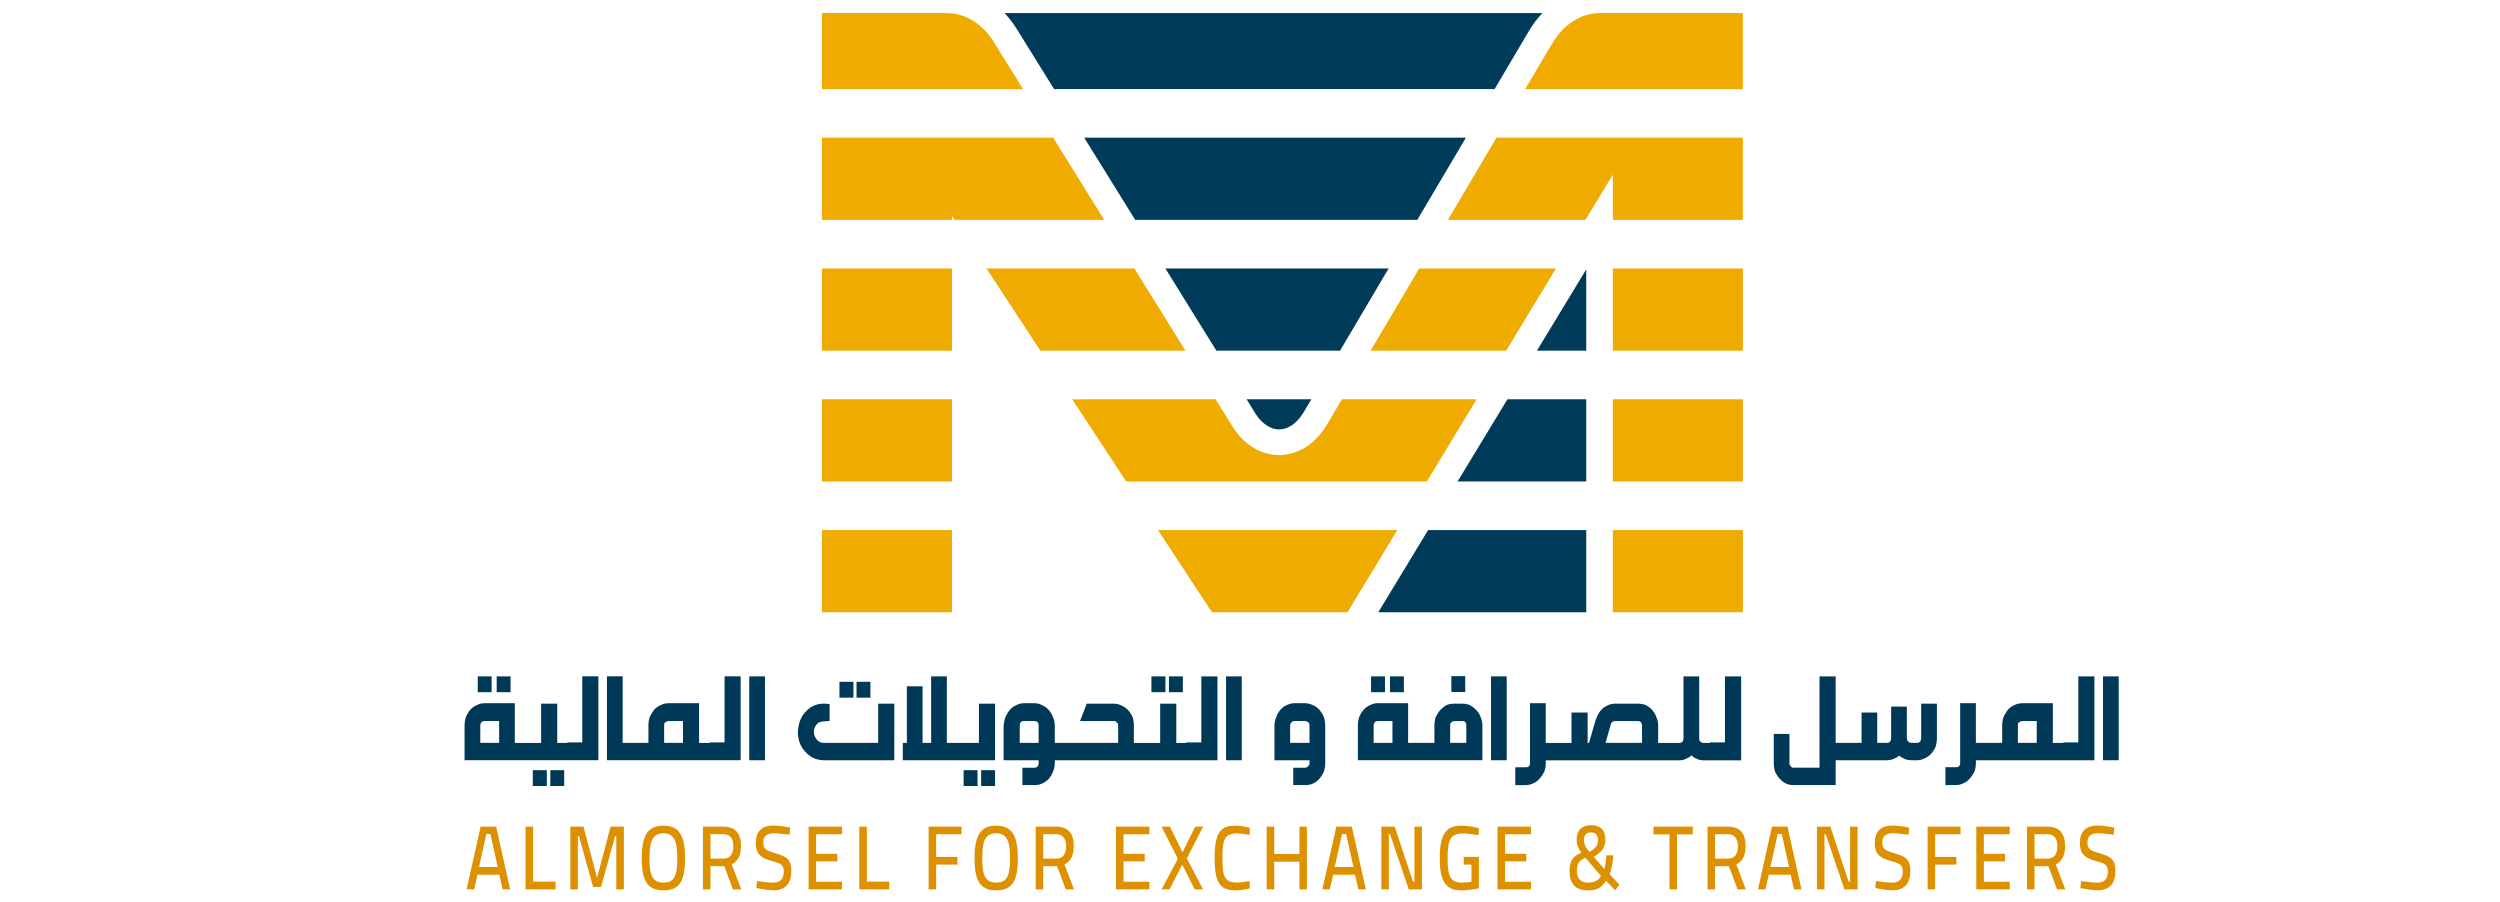 <?xml version="1.0" encoding="utf-8"?>
<!-- Generator: Adobe Illustrator 25.3.1, SVG Export Plug-In . SVG Version: 6.00 Build 0)  -->
<svg version="1.1" id="Layer_1" xmlns="http://www.w3.org/2000/svg" xmlns:xlink="http://www.w3.org/1999/xlink" x="0px" y="0px"
	 viewBox="0 0 1000 360.72" style="enable-background:new 0 0 1000 360.72;" xml:space="preserve">
<style type="text/css">
	.st0{fill:#EFAB00;}
	.st1{fill:#003C5A;}
	.st2{fill:#DE9100;}
	.st3{fill:#003857;}
	.st4{fill:#003662;}
</style>
<g>
	<g>
		<g>
			<polygon class="st0" points="416.16,140.28 474.17,140.28 453.76,107.39 394.59,107.39 			"/>
			<rect x="645.14" y="107.39" class="st0" width="52.01" height="32.88"/>
			<path class="st0" d="M590.66,159.71h-53.89l-6,10.16c-0.02,0.04-0.05,0.08-0.07,0.12c-9.45,15.82-28.06,16.09-37.77,0.51
				c-0.01-0.01-0.02-0.03-0.02-0.04l-6.67-10.74H428.9l21.57,32.88h120.25L590.66,159.71z"/>
			<rect x="328.78" y="107.39" class="st0" width="52.01" height="32.88"/>
			<path class="st0" d="M548.25,140.28h54.19c0,0,0.01-0.01,0.01-0.01l19.93-32.87h-54.7L548.25,140.28z"/>
			<polygon class="st0" points="463.21,212.02 484.78,244.91 538.99,244.91 558.93,212.02 			"/>
			<rect x="328.78" y="212.02" class="st0" width="52.01" height="32.88"/>
			<rect x="328.78" y="159.71" class="st0" width="52.01" height="32.88"/>
			<path class="st0" d="M409.22,35.65l-11.7-18.86c-0.05-0.1-0.12-0.19-0.18-0.28c-2.24-3.52-5.03-6.31-8.16-8.24
				c-2.61-1.61-5.45-2.62-8.38-2.93c-0.68-0.07-1.35-0.11-2.04-0.11h-49.98v30.42H409.22z"/>
			<rect x="645.14" y="159.71" class="st0" width="52.01" height="32.88"/>
			<path class="st0" d="M697.15,35.65V5.22h-57.16c-7.51,0-14.6,4.5-19.12,12.15l-10.8,18.27H697.15z"/>
			<polygon class="st0" points="579.16,87.96 634.16,87.96 645.14,69.87 645.14,87.96 697.15,87.96 697.15,55.08 598.59,55.08 			
				"/>
			<rect x="645.14" y="212.02" class="st0" width="52.01" height="32.88"/>
			<polygon class="st0" points="328.78,87.96 380.79,87.96 380.79,86.36 381.84,87.96 441.7,87.96 421.28,55.08 328.78,55.08 			"/>
			<path class="st1" d="M502.16,165.42c2.59,4.04,6.03,6.35,9.49,6.35c3.62,0,7.18-2.49,9.79-6.84l0.11-0.17l0.04-0.07l2.94-4.98
				h-25.9l3.41,5.49L502.16,165.42z"/>
			<polygon class="st1" points="486.56,140.28 536.01,140.28 555.44,107.39 466.15,107.39 			"/>
			<polygon class="st1" points="634.5,140.28 634.5,107.74 614.76,140.28 			"/>
			<polygon class="st1" points="634.5,212.02 571.25,212.02 551.31,244.91 634.5,244.91 			"/>
			<path class="st1" d="M406.74,11.66l14.89,23.98l176.21,0l13.79-23.34c1.56-2.63,3.35-5,5.34-7.08H401.77
				c1.68,1.74,3.19,3.69,4.56,5.8C406.47,11.23,406.61,11.46,406.74,11.66z"/>
			<polygon class="st1" points="634.5,159.71 602.97,159.71 583.03,192.59 634.5,192.59 			"/>
			<polygon class="st1" points="454.09,87.96 566.92,87.96 586.35,55.08 433.68,55.08 			"/>
		</g>
	</g>
	<g>
		<g>
			<path class="st2" d="M199.71,349.89h-8.72l-1.36,5.87h-2.98l5.59-25.11h6.22l5.6,25.11h-2.99L199.71,349.89z M191.62,346.79h7.47
				l-2.92-13.18h-1.63L191.62,346.79z"/>
			<path class="st2" d="M222.22,352.66v3.1h-11.99v-25.11h3.01v22.01H222.22z"/>
			<path class="st2" d="M249.54,330.65v25.11h-3.02v-21.31h-0.47l-5.62,20.33h-3.2l-5.65-20.33h-0.44v21.31h-3.01v-25.11h5.27
				l5.43,20.47l5.4-20.47H249.54z"/>
			<path class="st2" d="M260.24,354.81c-1.26-0.9-2.16-2.28-2.71-4.14c-0.56-1.86-0.84-4.31-0.84-7.35c0-3.02,0.28-5.49,0.84-7.39
				c0.55-1.91,1.46-3.33,2.73-4.27c1.26-0.94,2.97-1.41,5.1-1.41c2.13,0,3.83,0.47,5.1,1.41c1.27,0.94,2.18,2.35,2.74,4.25
				c0.55,1.9,0.83,4.38,0.83,7.45c0,3.04-0.27,5.48-0.81,7.33c-0.54,1.84-1.45,3.23-2.7,4.12c-1.26,0.9-2.97,1.35-5.15,1.35
				C263.21,356.16,261.5,355.71,260.24,354.81z M268.75,352.1c0.8-0.65,1.36-1.67,1.68-3.05c0.33-1.39,0.49-3.29,0.49-5.69
				c0-2.41-0.17-4.34-0.51-5.79c-0.33-1.44-0.9-2.51-1.71-3.21c-0.8-0.69-1.92-1.04-3.34-1.04c-1.43,0-2.54,0.35-3.34,1.04
				c-0.81,0.69-1.38,1.76-1.72,3.19c-0.33,1.43-0.5,3.36-0.5,5.77c0,2.35,0.16,4.23,0.48,5.61c0.33,1.39,0.89,2.42,1.68,3.1
				c0.8,0.69,1.93,1.02,3.4,1.02C266.82,353.06,267.95,352.74,268.75,352.1z"/>
			<path class="st2" d="M281.18,330.65h8.1c2.38,0,4.17,0.65,5.35,1.93c1.18,1.29,1.78,3.25,1.78,5.88c0,3.7-1.25,6.13-3.74,7.3
				l3.83,10h-3.3l-3.49-9.27h-5.53v9.27h-3.01V330.65z M289.31,343.46c1.32,0,2.31-0.42,3-1.26c0.68-0.85,1.02-2.07,1.02-3.67
				c0-1.59-0.34-2.79-1.02-3.62c-0.68-0.82-1.69-1.24-3.03-1.24h-5.09v9.78H289.31z"/>
			<path class="st2" d="M303.63,355.43l-1.13-0.21l0.31-2.82c2.82,0.45,4.97,0.66,6.46,0.66c2.83,0,4.24-1.5,4.24-4.49
				c0-0.82-0.15-1.49-0.44-1.99c-0.29-0.5-0.76-0.9-1.39-1.2c-0.64-0.3-1.53-0.61-2.68-0.89c-1.7-0.46-3.02-0.98-3.96-1.55
				c-0.94-0.58-1.63-1.31-2.07-2.21c-0.44-0.9-0.66-2.08-0.66-3.55c0-2.31,0.6-4.04,1.79-5.21c1.19-1.17,2.95-1.76,5.27-1.76
				c0.86,0,1.78,0.06,2.77,0.19c1,0.12,2.31,0.34,3.94,0.65l-0.25,2.85c-2.87-0.39-4.94-0.59-6.22-0.59c-2.87,0-4.3,1.22-4.3,3.65
				c0,0.9,0.16,1.6,0.49,2.11c0.32,0.52,0.84,0.94,1.56,1.27c0.71,0.33,1.79,0.69,3.23,1.08c1.51,0.44,2.68,0.92,3.52,1.45
				c0.84,0.53,1.45,1.23,1.84,2.08c0.38,0.85,0.58,1.97,0.58,3.36c0,2.57-0.61,4.53-1.81,5.84c-1.2,1.31-2.96,1.97-5.26,1.97
				C308.03,356.12,306.08,355.89,303.63,355.43z"/>
			<path class="st2" d="M326.45,333.72v7.81h8.48v3.03h-8.48v8.13h10.36v3.06h-13.37v-25.11h13.37v3.06H326.45z"/>
			<path class="st2" d="M355.71,352.66v3.1h-11.99v-25.11h3.01v22.01H355.71z"/>
			<path class="st2" d="M374.45,333.72v9.05h8.51v3.06h-8.51v9.92h-3.01v-25.11h13.18v3.06H374.45z"/>
			<path class="st2" d="M393.35,354.81c-1.26-0.9-2.16-2.28-2.71-4.14c-0.56-1.86-0.84-4.31-0.84-7.35c0-3.02,0.28-5.49,0.84-7.39
				c0.55-1.91,1.46-3.33,2.73-4.27c1.26-0.94,2.97-1.41,5.1-1.41c2.13,0,3.83,0.47,5.1,1.41c1.27,0.94,2.18,2.35,2.74,4.25
				c0.55,1.9,0.83,4.38,0.83,7.45c0,3.04-0.27,5.48-0.81,7.33c-0.54,1.84-1.45,3.23-2.7,4.12c-1.26,0.9-2.97,1.35-5.15,1.35
				C396.31,356.16,394.6,355.71,393.35,354.81z M401.85,352.1c0.8-0.65,1.36-1.67,1.68-3.05c0.33-1.39,0.49-3.29,0.49-5.69
				c0-2.41-0.17-4.34-0.51-5.79c-0.33-1.44-0.9-2.51-1.71-3.21c-0.8-0.69-1.92-1.04-3.34-1.04c-1.43,0-2.54,0.35-3.34,1.04
				c-0.81,0.69-1.38,1.76-1.72,3.19c-0.33,1.43-0.5,3.36-0.5,5.77c0,2.35,0.16,4.23,0.48,5.61c0.33,1.39,0.89,2.42,1.68,3.1
				c0.8,0.69,1.93,1.02,3.4,1.02S401.06,352.74,401.85,352.1z"/>
			<path class="st2" d="M414.29,330.65h8.1c2.38,0,4.17,0.65,5.35,1.93c1.18,1.29,1.78,3.25,1.78,5.88c0,3.7-1.25,6.13-3.74,7.3
				l3.83,10h-3.3l-3.49-9.27h-5.53v9.27h-3.01V330.65z M422.42,343.46c1.32,0,2.31-0.42,3-1.26c0.68-0.85,1.02-2.07,1.02-3.67
				c0-1.59-0.34-2.79-1.02-3.62c-0.68-0.82-1.69-1.24-3.03-1.24h-5.09v9.78H422.42z"/>
			<path class="st2" d="M449.41,333.72v7.81h8.48v3.03h-8.48v8.13h10.36v3.06H446.4v-25.11h13.37v3.06H449.41z"/>
			<path class="st2" d="M471.14,343.53l-6.53-12.88h3.36l5.02,10.25l5.09-10.25h3.17l-6.53,12.74l6.53,12.37h-3.36l-4.99-9.89
				l-5.08,9.89h-3.2L471.14,343.53z"/>
			<path class="st2" d="M488.97,354.72c-1.2-0.96-2.02-2.36-2.46-4.21c-0.45-1.84-0.67-4.26-0.67-7.28c0-3.11,0.23-5.6,0.69-7.44
				c0.46-1.85,1.27-3.23,2.43-4.16c1.17-0.93,2.81-1.39,4.94-1.39c1.74,0,3.75,0.29,6.03,0.87l-0.1,2.89
				c-1.99-0.41-3.76-0.62-5.33-0.62s-2.75,0.33-3.55,0.97c-0.8,0.64-1.33,1.68-1.6,3.12c-0.27,1.43-0.4,3.52-0.38,6.25
				c0,2.35,0.13,4.18,0.39,5.45s0.8,2.24,1.6,2.89c0.8,0.64,2.04,0.96,3.69,0.96c1.38,0,3.1-0.2,5.17-0.62l0.1,2.96
				c-2.31,0.53-4.24,0.8-5.81,0.8C491.88,356.16,490.16,355.68,488.97,354.72z"/>
			<path class="st2" d="M522.75,330.65v25.11h-2.98V344.7h-10.08v11.06h-3.01v-25.11h3.01v10.95h10.08v-10.95H522.75z"/>
			<path class="st2" d="M541.99,349.89h-8.72l-1.36,5.87h-2.98l5.59-25.11h6.22l5.6,25.11h-2.99L541.99,349.89z M533.9,346.79h7.47
				l-2.92-13.18h-1.63L533.9,346.79z"/>
			<path class="st2" d="M568.77,330.65v25.11h-5.27l-7.47-22.04h-0.5v22.04h-3.01v-25.11h5.37l7.31,22.04h0.57v-22.04H568.77z"/>
			<path class="st2" d="M579.37,354.78c-1.25-0.93-2.14-2.33-2.67-4.21c-0.54-1.89-0.8-4.35-0.8-7.39c0-3.04,0.28-5.5,0.82-7.37
				c0.54-1.88,1.43-3.27,2.65-4.18c1.23-0.92,2.87-1.37,4.94-1.37c1.89,0,3.93,0.24,6.15,0.73l1.1,0.26l-0.12,2.81
				c-2.58-0.44-4.76-0.66-6.56-0.66c-1.63,0-2.87,0.35-3.71,1.04c-0.84,0.69-1.4,1.74-1.69,3.14c-0.29,1.4-0.44,3.36-0.44,5.86
				c0,2.41,0.16,4.29,0.48,5.68c0.33,1.37,0.9,2.38,1.72,3.01c0.81,0.63,1.96,0.94,3.45,0.94c1.43,0,2.72-0.12,3.89-0.37v-6.86h-3.1
				v-3.1h6.09v12.55c-2.76,0.59-5.15,0.87-7.16,0.87C582.3,356.16,580.61,355.7,579.37,354.78z"/>
			<path class="st2" d="M602.02,333.72v7.81h8.48v3.03h-8.48v8.13h10.36v3.06h-13.37v-25.11h13.37v3.06H602.02z"/>
			<path class="st2" d="M629.6,354.17c-1.2-1.33-1.8-3.24-1.8-5.75c0-2.02,0.38-3.59,1.13-4.7c0.75-1.12,1.95-2.01,3.61-2.66
				c-0.69-0.9-1.18-1.75-1.46-2.52c-0.28-0.78-0.43-1.66-0.43-2.63c0-1.94,0.51-3.4,1.51-4.37c1-0.98,2.44-1.46,4.3-1.46
				c1.86,0,3.27,0.48,4.24,1.43c0.97,0.96,1.44,2.4,1.44,4.29c0,1.56-0.34,2.84-1.05,3.87c-0.7,1.02-1.9,2.04-3.59,3.06l4.24,4.89
				c0.19-0.63,0.36-1.45,0.51-2.45c0.15-1,0.24-2.01,0.28-3.06l2.85,0.04c-0.33,3.12-0.84,5.64-1.5,7.56l3.89,4.16l-1.73,2.26
				l-3.64-3.83c-0.86,1.39-1.83,2.38-2.92,2.98c-1.09,0.6-2.46,0.89-4.11,0.89C632.72,356.16,630.8,355.5,629.6,354.17z
				 M638.43,352.38c0.86-0.45,1.51-1.12,1.95-2.02l-6.25-7.26c-1.17,0.49-2.03,1.12-2.58,1.9c-0.54,0.78-0.81,1.84-0.81,3.17
				c0,1.66,0.38,2.89,1.14,3.69c0.77,0.8,1.92,1.2,3.47,1.2C636.55,353.06,637.57,352.84,638.43,352.38z M638.43,338.66
				c0.51-0.67,0.75-1.52,0.75-2.57c0-2.08-0.92-3.11-2.76-3.11c-1.89,0-2.83,1.02-2.83,3.03c0,1.39,0.48,2.66,1.42,3.83l0.78,0.92
				C637.05,340.03,637.93,339.33,638.43,338.66z"/>
			<path class="st2" d="M667.79,333.75h-6.38v-3.1h15.7v3.1h-6.31v22.01h-3.01V333.75z"/>
			<path class="st2" d="M683.02,330.65h8.09c2.39,0,4.17,0.65,5.36,1.93c1.18,1.29,1.77,3.25,1.77,5.88c0,3.7-1.24,6.13-3.73,7.3
				l3.82,10h-3.3l-3.48-9.27h-5.53v9.27h-3.01V330.65z M691.14,343.46c1.33,0,2.32-0.42,3-1.26c0.67-0.85,1.02-2.07,1.02-3.67
				c0-1.59-0.34-2.79-1.02-3.62c-0.68-0.82-1.69-1.24-3.04-1.24h-5.08v9.78H691.14z"/>
			<path class="st2" d="M716.26,349.89h-8.73l-1.35,5.87h-2.98l5.59-25.11H715l5.59,25.11h-2.98L716.26,349.89z M708.16,346.79h7.47
				l-2.92-13.18h-1.63L708.16,346.79z"/>
			<path class="st2" d="M743.04,330.65v25.11h-5.27l-7.47-22.04h-0.51v22.04h-3.01v-25.11h5.37l7.31,22.04h0.57v-22.04H743.04z"/>
			<path class="st2" d="M751.23,355.43l-1.13-0.21l0.31-2.82c2.82,0.45,4.97,0.66,6.46,0.66c2.83,0,4.24-1.5,4.24-4.49
				c0-0.82-0.15-1.49-0.44-1.99c-0.29-0.5-0.76-0.9-1.39-1.2c-0.64-0.3-1.53-0.61-2.68-0.89c-1.7-0.46-3.02-0.98-3.96-1.55
				c-0.94-0.58-1.63-1.31-2.07-2.21c-0.44-0.9-0.66-2.08-0.66-3.55c0-2.31,0.6-4.04,1.79-5.21c1.19-1.17,2.95-1.76,5.27-1.76
				c0.86,0,1.78,0.06,2.77,0.19c1,0.12,2.31,0.34,3.94,0.65l-0.25,2.85c-2.87-0.39-4.94-0.59-6.22-0.59c-2.87,0-4.3,1.22-4.3,3.65
				c0,0.9,0.16,1.6,0.49,2.11c0.32,0.52,0.84,0.94,1.56,1.27c0.71,0.33,1.79,0.69,3.23,1.08c1.51,0.44,2.68,0.92,3.52,1.45
				c0.84,0.53,1.45,1.23,1.84,2.08c0.38,0.85,0.58,1.97,0.58,3.36c0,2.57-0.61,4.53-1.81,5.84c-1.2,1.31-2.96,1.97-5.26,1.97
				C755.63,356.12,753.68,355.89,751.23,355.43z"/>
			<path class="st2" d="M774.05,333.72v9.05h8.51v3.06h-8.51v9.92h-3.01v-25.11h13.18v3.06H774.05z"/>
			<path class="st2" d="M793.54,333.72v7.81h8.48v3.03h-8.48v8.13h10.36v3.06h-13.37v-25.11h13.37v3.06H793.54z"/>
			<path class="st2" d="M810.81,330.65h8.1c2.38,0,4.17,0.65,5.35,1.93c1.18,1.29,1.78,3.25,1.78,5.88c0,3.7-1.25,6.13-3.74,7.3
				l3.83,10h-3.3l-3.49-9.27h-5.53v9.27h-3.01V330.65z M818.94,343.46c1.32,0,2.31-0.42,3-1.26c0.68-0.85,1.02-2.07,1.02-3.67
				c0-1.59-0.34-2.79-1.02-3.62c-0.68-0.82-1.69-1.24-3.03-1.24h-5.09v9.78H818.94z"/>
			<path class="st2" d="M833.26,355.43l-1.13-0.21l0.31-2.82c2.83,0.45,4.98,0.66,6.47,0.66c2.83,0,4.24-1.5,4.24-4.49
				c0-0.82-0.15-1.49-0.44-1.99c-0.29-0.5-0.76-0.9-1.39-1.2c-0.64-0.3-1.53-0.61-2.68-0.89c-1.69-0.46-3.01-0.98-3.95-1.55
				c-0.94-0.58-1.63-1.31-2.07-2.21c-0.44-0.9-0.66-2.08-0.66-3.55c0-2.31,0.59-4.04,1.79-5.21c1.2-1.17,2.95-1.76,5.27-1.76
				c0.86,0,1.79,0.06,2.78,0.19c0.99,0.12,2.31,0.34,3.94,0.65l-0.25,2.85c-2.87-0.39-4.94-0.59-6.22-0.59
				c-2.87,0-4.3,1.22-4.3,3.65c0,0.9,0.16,1.6,0.48,2.11c0.33,0.52,0.84,0.94,1.56,1.27c0.71,0.33,1.79,0.69,3.23,1.08
				c1.51,0.44,2.67,0.92,3.52,1.45c0.84,0.53,1.45,1.23,1.83,2.08c0.39,0.85,0.58,1.97,0.58,3.36c0,2.57-0.6,4.53-1.8,5.84
				c-1.21,1.31-2.96,1.97-5.27,1.97C837.65,356.12,835.71,355.89,833.26,355.43z"/>
		</g>
		<g>
			<g>
				<path class="st3" d="M198.67,270.55v6.33h5.56v-6.33H198.67z M191.1,270.55v6.33h5.55v-6.33H191.1z"/>
				<path class="st3" d="M220.13,308.07v6.33h5.55v-6.33H220.13z M213.12,308.07v6.33h5.6v-6.33H213.12z"/>
				<path class="st3" d="M232.91,270.55v26.42h-5.94v0.19h-4.07v-15.69h-6.45v15.69h-10.52v-15.88h-12.19
					c-1.03,0-2.05,0.26-3.08,0.8c-0.94,0.38-1.78,0.98-2.52,1.79c-0.74,0.88-1.34,1.88-1.79,2.98c-0.35,1.04-0.52,2.16-0.52,3.35
					v13.89h53.52v-33.55H232.91z M199.65,297.16h-7.53v-6.95c0-0.78,0.3-1.32,0.9-1.61c0.19-0.12,0.44-0.18,0.72-0.18h5.91V297.16z"
					/>
				<path class="st3" d="M289.82,270.55v26.42h-5.95v0.19h-4.23v-15.88h-12.19c-1.14,0-2.23,0.26-3.25,0.8
					c-0.9,0.35-1.75,0.94-2.52,1.79c-0.71,0.88-1.31,1.88-1.8,2.98c-0.34,1.04-0.51,2.16-0.51,3.35v6.95h-10.31v-26.61h-6.28v33.55
					h53.48v-33.55H289.82z M273.19,297.16h-7.53v-6.95c0-0.44,0.06-0.77,0.17-0.99c0.49-0.54,1.03-0.8,1.63-0.8h5.73V297.16z"/>
				<path class="st3" d="M305.98,304.1h-6.28v-33.55h6.28V304.1z"/>
				<path class="st3" d="M357.71,304.1h-28c-2.54,0-4.71-0.78-6.52-2.34c-1.81-1.56-3.01-3.42-3.61-5.58
					c-0.6-2.16-0.57-4.43,0.09-6.83c0.66-2.39,1.97-4.36,3.93-5.91c2.11-1.73,4.86-2.33,8.25-1.8v6.76
					c-1.6,0.13-2.55,0.19-2.86,0.19c-1.14,0.13-2.01,0.62-2.61,1.49c-0.6,0.87-0.88,1.8-0.83,2.79c0.04,0.99,0.38,1.92,1.03,2.79
					c0.64,0.87,1.5,1.36,2.59,1.49h2.52h19.58v-15.69h6.46V304.1z M341.38,279.06h-5.6v-6.33h5.6V279.06z M348.17,279.06h-5.56
					v-6.33h5.56V279.06z"/>
				<path class="st3" d="M392.46,308.07v6.33h5.56v-6.33H392.46z M385.45,308.07v6.33h5.56v-6.33H385.45z"/>
				<polygon class="st3" points="398.02,281.47 398.02,304.1 361.13,304.1 361.13,297.16 362.75,297.16 362.75,274.52 
					369.03,274.52 369.03,297.16 372.46,297.16 372.46,270.55 378.74,270.55 378.74,297.16 391.57,297.16 391.57,281.47 				"/>
				<path class="st3" d="M467.58,270.55v6.33h5.56v-6.33H467.58z M460.57,270.55v6.33h5.6v-6.33H460.57z"/>
				<path class="st3" d="M480.53,270.55v26.42h-5.94v0.19h-4.07v-15.69h-6.45v15.69h-10.52v-6.95c0-1.19-0.17-2.33-0.51-3.39
					c-1.09-2.31-2.53-3.82-4.32-4.54c-1.03-0.54-2.05-0.8-3.08-0.8H434.7l-2.69,6.95h13.64c0.28,0,0.53,0.06,0.72,0.18
					c0.26,0.25,0.5,0.52,0.73,0.8c0.11,0.22,0.17,0.49,0.17,0.8v6.95h-25.36v-6.95c0-1.16-0.23-2.28-0.72-3.35
					c-0.38-1.07-0.95-2.04-1.73-2.91c-0.79-0.86-1.65-1.48-2.59-1.86c-0.97-0.54-1.98-0.8-3.04-0.8h-4.31
					c-1.06,0-2.07,0.26-3.04,0.8c-0.91,0.35-1.76,0.94-2.52,1.79c-0.71,0.88-1.31,1.88-1.8,2.98c-0.35,0.91-0.58,2.03-0.72,3.35
					v13.89h14.02v1.19c0,0.53-0.14,0.97-0.45,1.29c-0.29,0.34-0.69,0.5-1.18,0.5h-4.87v6.95h4.87c1.12,0,2.12-0.2,3.04-0.62
					c2.05-0.91,3.5-2.49,4.32-4.73c0.49-1.13,0.72-2.27,0.72-3.39v-1.19h65.07v-33.55H480.53z M415.46,297.16h-7.56v-6.95
					c0-0.72,0.24-1.26,0.72-1.61c0.35-0.12,0.64-0.18,0.9-0.18h4.31c0.26,0,0.56,0.06,0.9,0.18c0.48,0.35,0.72,0.88,0.72,1.61
					V297.16z"/>
				<path class="st3" d="M496.7,304.1h-6.28v-33.55h6.28V304.1z"/>
				<path class="st3" d="M517.86,281.28H522c1.03,0,2.1,0.27,3.21,0.8c0.91,0.35,1.75,0.94,2.52,1.8c0.74,0.88,1.34,1.87,1.8,2.98
					c0.37,1.01,0.56,2.13,0.56,3.36v15.08c0,1.23-0.19,2.36-0.56,3.4c-1,2.27-2.44,3.84-4.32,4.73c-0.91,0.41-1.92,0.61-3.04,0.61
					h-4.87v-6.95h4.87c0.34,0,0.7-0.21,1.07-0.61c0.37-0.22,0.56-0.61,0.56-1.18v-1.18h-14.02v-13.89c0-1.17,0.24-2.28,0.73-3.36
					c0.34-1.07,0.88-2.04,1.62-2.91c0.74-0.87,1.57-1.49,2.48-1.87C515.72,281.55,516.8,281.28,517.86,281.28z M522,288.41h-4.15
					c-0.66,0-1.14,0.27-1.45,0.8c-0.23,0.25-0.34,0.58-0.34,0.99v6.95h7.74v-6.95c0-0.41-0.07-0.74-0.21-0.99
					C523.1,288.68,522.57,288.41,522,288.41z"/>
				<path class="st3" d="M555.99,270.55v6.33h5.56v-6.33H555.99z M548.43,270.55v6.33h5.56v-6.33H548.43z"/>
				<path class="st3" d="M580.54,270.46v6.33h5.56v-6.33H580.54z"/>
				<path class="st3" d="M592.24,286.81c-0.34-1.08-0.94-2-1.79-2.8c-0.74-0.81-1.58-1.47-2.48-1.98c-1.01-0.38-2.02-0.57-3.08-0.57
					h-3.04c-1.2,0-2.28,0.19-3.25,0.57c-1.88,1.1-3.31,2.69-4.31,4.78c-0.35,1.07-0.52,2.21-0.52,3.39v6.95h-10.52v-15.88h-12.18
					c-1.03,0-2.05,0.26-3.08,0.8c-0.95,0.38-1.79,0.98-2.52,1.79c-0.74,0.88-1.34,1.88-1.8,2.98c-0.35,1.04-0.52,2.16-0.52,3.35
					v13.89h49.81v-13.89C592.98,289.08,592.73,287.94,592.24,286.81z M556.98,297.16h-7.52v-6.95c0-0.78,0.29-1.32,0.89-1.61
					c0.2-0.12,0.45-0.18,0.73-0.18h5.9V297.16z M586.52,297.16h-6.45v-6.95c0-0.32,0.05-0.64,0.16-0.99c0.46-0.54,1-0.8,1.63-0.8
					h3.04c0.76,0,1.25,0.26,1.45,0.8c0.11,0.35,0.17,0.67,0.17,0.99V297.16z"/>
				<path class="st3" d="M602.68,304.1h-6.28v-33.55h6.28V304.1z"/>
				<path class="st3" d="M689.98,270.55v26.42h-5.95v0.19h-2.77c-0.46,0-0.92-0.26-1.41-0.8c-0.11-0.38-0.17-0.71-0.17-1v-24.81
					h-6.28v24.81c0,0.19-0.07,0.52-0.21,1c-0.23,0.54-0.7,0.8-1.41,0.8h-8.51v-6.95c0-1.13-0.24-2.27-0.73-3.39
					c-0.71-2.02-2.09-3.61-4.15-4.78c-1.05-0.38-2.12-0.57-3.2-0.57h-9.15c-1.31,0-2.51,0.34-3.6,1c-1.02,0.5-1.87,1.23-2.54,2.2
					c-0.67,0.97-1.26,2.22-1.77,3.76l-2.53,8.74h-0.55v-12.15h-6.45v12.15h-10.31v-15.88h-6.29v23.81c0,0.28-0.05,0.61-0.16,1
					c-0.23,0.53-0.7,0.8-1.41,0.8h-4.32v7.14h4.32c1,0,2.01-0.27,3.04-0.8c0.94-0.39,1.78-1.05,2.52-1.99
					c0.74-0.81,1.33-1.75,1.79-2.78c0.35-1.04,0.52-2.15,0.52-3.35v-1h53.48c1.06,0,2.06-0.26,3.04-0.8
					c0.54-0.21,1.14-0.61,1.79-1.18c0.52,0.57,1.06,0.97,1.63,1.18c1.03,0.54,2.04,0.8,3.04,0.8h15.17v-33.55H689.98z
					 M656.81,297.16h-14.59l2.19-7.76c0.22-0.28,0.47-0.55,0.72-0.8c0.2-0.12,0.5-0.18,0.9-0.18h9.15c0.49,0,0.87,0.16,1.18,0.49
					c0.29,0.34,0.45,0.77,0.45,1.3V297.16z"/>
				<path class="st3" d="M774.76,281.47v13.71c0,1.16-0.17,2.34-0.51,3.54c-1.06,2.31-2.5,3.83-4.32,4.58
					c-1.03,0.54-2.04,0.8-3.04,0.8h-2.35c-0.83,0-1.67-0.14-2.52-0.43c-0.74-0.35-1.51-0.8-2.32-1.36
					c-1.65,1.19-3.27,1.79-4.87,1.79h-20.56v9.93h-16.89c-1.08,0-2.09-0.2-3.04-0.62c-1.82-0.95-3.26-2.52-4.31-4.73
					c-0.35-1.1-0.52-2.24-0.52-3.39v-11.73h6.28v11.73c0,0.53,0.17,0.92,0.52,1.18c0.25,0.41,0.61,0.61,1.07,0.61h10.43v-36.53h6.46
					v26.61h10.35v-12.15h6.28v12.15h3.93c0.49,0,0.91-0.2,1.28-0.62c0.22-0.44,0.35-0.89,0.35-1.36v-12.53h6.28v12.53
					c0,0.81,0.33,1.39,0.99,1.75c0.34,0.15,0.61,0.23,0.81,0.23h2.35c0.46,0,0.87-0.2,1.24-0.62c0.22-0.44,0.35-0.89,0.35-1.36
					v-13.71H774.76z"/>
				<path class="st3" d="M831.32,270.55v26.42h-5.95v0.19h-4.23v-15.88h-12.19c-1.14,0-2.23,0.26-3.25,0.8
					c-0.9,0.35-1.75,0.94-2.52,1.79c-0.71,0.88-1.31,1.88-1.79,2.98c-0.35,1.04-0.52,2.16-0.52,3.35v6.95h-10.52v-15.88h-6.28v23.81
					c0,0.28-0.06,0.61-0.17,1c-0.22,0.53-0.7,0.8-1.41,0.8h-4.32v7.14h4.32c1,0,2.01-0.27,3.04-0.8c0.95-0.39,1.78-1.05,2.52-1.99
					c0.74-0.81,1.34-1.75,1.8-2.78c0.35-1.04,0.51-2.15,0.51-3.35v-1h47.41v-33.55H831.32z M814.69,297.16h-7.53v-6.95
					c0-0.44,0.06-0.77,0.17-0.99c0.49-0.54,1.03-0.8,1.63-0.8h5.73V297.16z"/>
				<path class="st3" d="M847.48,304.1h-6.28v-33.55h6.28V304.1z"/>
			</g>
		</g>
	</g>
</g>
</svg>
